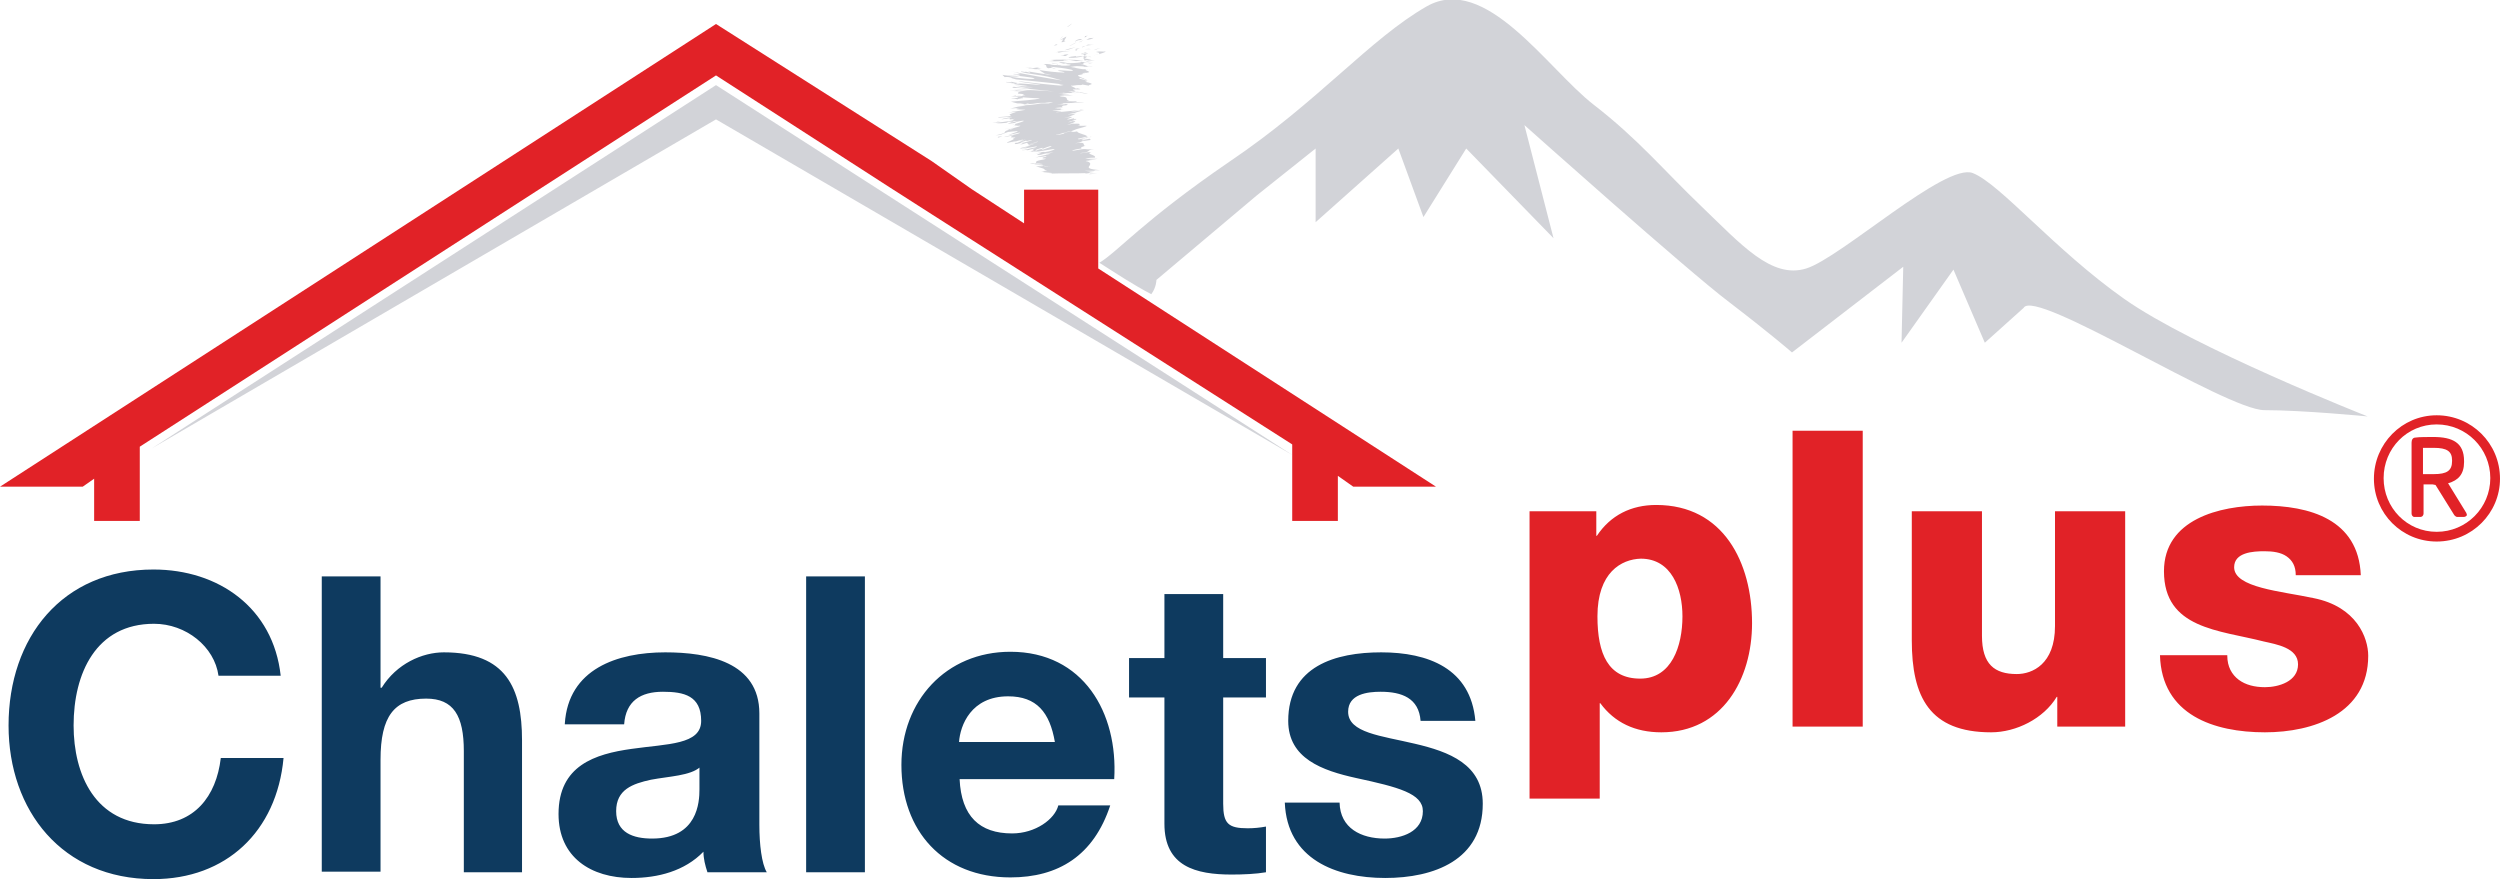 <svg width="273" height="96" viewBox="0 0 273 96" fill="none" xmlns="http://www.w3.org/2000/svg">
<g clip-path="url(#clip0_4387_213)">
<path d="M266.085 59.135C262.284 59.135 259.232 56.078 259.232 52.273C259.232 48.468 262.284 45.349 266.085 45.349C269.885 45.349 273 48.406 273 52.273C273 56.016 269.947 59.135 266.085 59.135ZM266.085 46.347C262.845 46.347 260.291 48.967 260.291 52.211C260.291 55.454 262.845 58.074 266.085 58.074C269.324 58.074 271.941 55.454 271.941 52.211C271.941 48.967 269.324 46.347 266.085 46.347ZM269.013 56.452H268.327C268.203 56.452 268.078 56.328 268.016 56.265L265.96 52.959L265.648 52.897H264.652V56.078C264.652 56.265 264.527 56.452 264.278 56.452H263.655C263.468 56.452 263.343 56.265 263.343 56.078V48.343C263.343 48.031 263.468 47.782 263.779 47.782C264.153 47.719 265.15 47.719 265.711 47.719C267.829 47.719 269.075 48.343 269.075 50.339V50.464C269.075 51.774 268.452 52.46 267.331 52.772L269.324 56.016C269.324 56.078 269.387 56.141 269.387 56.265C269.324 56.328 269.262 56.452 269.013 56.452ZM267.767 50.277C267.767 49.279 267.206 48.905 265.773 48.905H264.589V51.774H265.773C267.206 51.774 267.767 51.4 267.767 50.339V50.277Z" fill="#E12227"/>
<path d="M116.564 2.932C116.502 2.932 117 2.62 117.062 2.558C117 2.682 116.439 3.057 116.564 2.932ZM115.941 4.055L116.128 3.93L115.692 4.304L115.941 4.055ZM116.377 4.491C115.38 4.866 116.377 4.242 116.003 4.304L115.754 4.367L116.439 3.992C116.439 4.179 116.003 4.554 116.377 4.491ZM118.682 3.992C118.308 4.117 118.433 4.179 118.495 3.93H118.62C118.62 3.93 118.62 3.992 118.682 3.992ZM118.62 3.93C118.994 3.868 118.62 3.868 118.62 3.93ZM118.62 4.367L118.931 4.179C119.18 4.117 119.305 4.179 119.43 4.117C119.305 4.242 119.056 4.304 118.62 4.367ZM117.934 4.678L118.059 4.616C118.121 4.554 118.184 4.554 117.934 4.678ZM118.308 4.367L118.059 4.554C117.872 4.616 117.561 4.678 118.121 4.491C117.81 4.616 118.121 4.491 118.308 4.367ZM118.121 4.367C117.872 4.367 117.685 4.367 117.374 4.554C117.436 4.367 118.121 4.117 118.121 4.367ZM115.38 4.928L115.069 4.99L115.38 4.803C115.193 4.928 115.692 4.803 115.38 4.928ZM119.492 4.866C119.243 4.928 118.869 4.928 118.557 4.99L118.807 4.866C118.994 4.866 119.118 4.928 119.492 4.866ZM118.557 4.99L118.184 5.178C118.121 5.115 118.308 5.053 118.557 4.99ZM116.813 4.99C116.813 4.99 117 4.928 117.187 4.803C117.374 4.678 117.561 4.616 117.561 4.616C117.561 4.616 117.374 4.741 117.249 4.803C117 4.928 116.813 5.053 116.813 4.99ZM119.679 5.365L120.177 5.24L119.803 5.365L119.43 5.489L119.679 5.365ZM119.679 5.677C120.115 5.552 120.426 5.677 120.738 5.614C120.676 5.739 120.302 5.801 119.99 5.926C120.115 5.801 120.053 5.739 119.679 5.677ZM119.43 6.051C119.554 5.988 119.741 5.988 119.928 5.926C119.803 5.926 119.679 5.988 119.43 6.051ZM118.433 5.365C118.557 5.365 118.931 5.302 119.118 5.365H118.433ZM118.371 5.365C118.308 5.365 118.308 5.365 118.371 5.365ZM117.498 5.115C117.187 5.24 116.813 5.427 116.252 5.489C116.626 5.302 117 5.302 117.498 5.115ZM117.561 5.427L117.374 5.365C117.561 5.302 117.81 5.302 117.934 5.24L117.561 5.427ZM117.374 5.552L117.561 5.427L117.623 5.489L117.374 5.552ZM118.807 5.864C118.557 5.926 118.495 5.988 118.495 6.051C118.371 5.988 118.246 5.926 118.246 5.864C118.433 5.864 118.807 5.801 118.807 5.864ZM118.557 5.677C118.433 5.677 118.433 5.677 118.557 5.677Z" fill="#D2D3D8"/>
<path d="M118.121 5.926C117.997 5.863 118.121 5.863 118.308 5.801C118.246 5.863 118.184 5.863 118.246 5.926H118.121ZM119.118 6.238C118.994 6.238 118.869 6.175 118.744 6.175C118.994 6.175 119.305 6.238 119.118 6.238ZM118.682 5.676C118.869 5.676 118.807 5.676 118.682 5.676ZM118.682 5.676C118.62 5.739 118.433 5.739 118.308 5.801C118.371 5.739 118.433 5.739 118.495 5.676H118.682ZM114.259 6.674C114.882 6.674 115.442 6.612 114.757 6.55C115.193 6.487 117.249 6.487 118.371 6.612C118.121 6.612 117.872 6.612 117.498 6.674C117.187 6.612 116.689 6.487 116.19 6.55C115.879 6.612 116.439 6.612 116.751 6.674C116.003 6.612 115.629 6.737 114.508 6.674L114.882 6.612C114.695 6.674 114.446 6.674 114.259 6.674ZM118.308 6.425L118.371 6.362C118.495 6.425 118.744 6.425 119.181 6.487C118.869 6.55 118.682 6.55 118.433 6.612L118.371 6.425H118.308Z" fill="#D2D3D8"/>
<path d="M118.371 6.176C117.685 6.238 117.436 6.363 116.688 6.3C116.688 6.176 117.249 6.176 117.498 6.113C117.374 6.3 117.872 6.051 118.246 6.176C118.371 6.113 118.371 6.113 118.433 6.051C118.495 6.113 118.62 6.113 118.744 6.113H118.62C118.557 6.176 118.433 6.176 118.371 6.176C118.495 6.238 118.557 6.176 118.62 6.176H118.744C118.744 6.176 118.682 6.238 118.557 6.3C118.495 6.363 118.371 6.425 118.371 6.425C118.308 6.363 118.308 6.3 118.371 6.176ZM115.318 5.801C115.38 5.801 115.629 5.739 115.567 5.677C115.38 5.677 115.256 5.739 115.069 5.801C115.256 5.739 115.505 5.614 115.816 5.614H115.754C116.003 5.614 116.813 5.552 116.938 5.552C116.315 5.614 115.879 5.677 115.318 5.801ZM116.688 5.926L116.377 6.113H115.816L116.19 6.051C116.003 5.988 116.439 5.926 116.688 5.926ZM118.807 6.612H119.554L118.557 6.737L118.807 6.612ZM118.744 6.862H119.367L118.994 6.924L118.744 6.862ZM110.708 13.848L110.583 13.91C110.583 13.848 110.645 13.848 110.708 13.848ZM110.521 13.598L110.832 13.536C110.708 13.598 110.583 13.598 110.521 13.598ZM117.81 10.043C118.371 10.168 119.243 10.293 118.557 10.23L117.872 10.105C117.997 10.105 117.934 10.043 117.81 10.043ZM113.636 11.415H113.449C113.698 11.415 113.885 11.415 114.072 11.353C113.947 11.353 113.823 11.415 113.636 11.415ZM110.895 11.54L111.331 11.602C111.144 11.602 111.019 11.54 110.895 11.54ZM110.521 15.096L109.898 15.283C109.835 15.283 110.209 15.22 110.521 15.096ZM118.121 8.484C118.371 8.546 118.433 8.608 118.495 8.671C118.121 8.546 117.561 8.421 118.121 8.484ZM117.498 12.413C117.374 12.476 117.249 12.476 117.125 12.538C117.187 12.476 117.311 12.413 117.498 12.413ZM118.433 8.795C118.371 8.795 118.308 8.795 118.308 8.733C118.433 8.733 118.495 8.733 118.495 8.671C118.744 8.733 118.931 8.795 118.433 8.795ZM119.18 18.651C119.243 18.651 119.243 18.589 119.18 18.651ZM118.931 7.673C118.994 7.673 118.994 7.61 118.931 7.673ZM114.321 8.296C114.196 8.234 114.196 8.234 114.321 8.296ZM118.62 7.548C118.682 7.548 118.744 7.61 118.807 7.61C118.744 7.61 118.682 7.61 118.62 7.548ZM118.931 7.61C119.056 7.61 118.994 7.548 118.931 7.61ZM113.511 16.156C113.387 16.218 113.324 16.281 113.511 16.156ZM110.77 9.856C110.832 9.856 110.832 9.856 110.77 9.856ZM110.272 9.918C111.081 9.918 111.019 9.918 110.832 9.856L112.764 10.043L110.272 9.918Z" fill="#D2D3D8"/>
<path d="M110.708 14.347L110.085 14.409C109.15 14.721 109.524 14.721 108.714 14.784C110.708 14.347 108.776 14.472 110.77 14.035L110.334 14.097C110.334 14.097 110.209 14.16 110.272 14.16C109.275 14.285 111.704 13.786 111.393 13.723C111.206 13.723 110.895 13.723 110.708 13.848L111.144 13.661C111.081 13.661 110.77 13.723 110.77 13.723L110.895 13.536H110.832C111.144 13.474 111.642 13.287 111.829 13.224C111.518 13.224 111.642 13.287 111.393 13.349L111.829 13.162C111.268 13.224 110.77 13.349 110.895 13.411C108.839 13.723 111.393 13.224 110.147 13.287L109.898 13.411C108.714 13.536 109.15 13.411 108.34 13.411C108.714 13.411 110.209 13.287 110.708 13.099C110.521 13.099 110.458 13.099 110.832 12.975C110.085 13.099 110.272 13.037 110.272 12.912L109.337 13.037C109.586 12.912 110.085 12.85 110.521 12.787C110.396 12.725 109.649 12.787 109.026 12.85C108.839 12.725 110.272 12.787 110.396 12.6C110.022 12.538 110.396 12.413 110.957 12.226C110.583 12.226 110.334 12.289 110.085 12.289L110.832 12.164C110.832 12.164 110.583 12.164 110.458 12.226C110.77 12.164 111.455 12.101 111.704 12.039C112.764 11.914 110.085 12.039 111.331 11.789C111.081 11.789 110.708 11.852 110.334 11.852C111.144 11.665 110.895 11.665 112.016 11.54L111.393 11.478C112.141 11.54 113.013 11.415 113.698 11.29H114.508L115.006 11.166C114.819 11.166 114.508 11.166 114.072 11.228H114.321C113.947 11.228 113.387 11.228 112.826 11.29H113.449C112.826 11.353 112.203 11.353 111.58 11.415C111.704 11.415 111.767 11.415 111.829 11.353H111.393C111.268 11.353 111.518 11.353 111.767 11.29H110.645H111.081L110.396 11.103C111.518 10.979 113.137 10.916 113.573 10.729C112.764 10.729 112.265 10.667 111.331 10.604C111.58 10.604 111.704 10.667 111.704 10.667V10.729H111.58C111.393 10.791 111.081 10.791 111.144 10.854C111.019 10.791 110.583 10.791 110.396 10.791C110.396 10.791 110.645 10.729 110.832 10.729C110.957 10.729 111.081 10.667 111.144 10.667V10.604H111.268C110.521 10.542 110.708 10.542 110.396 10.479C111.954 10.604 111.455 10.417 111.891 10.417C111.393 10.417 110.832 10.355 110.957 10.479C109.773 10.355 112.764 10.479 111.767 10.355H111.58C112.016 10.355 111.704 10.23 111.206 10.23C111.019 10.168 111.268 9.856 112.577 9.918C112.39 9.918 111.019 9.793 110.708 9.793C110.708 9.793 111.829 9.793 112.95 9.856C114.072 9.918 115.131 9.98 115.131 9.98C114.01 9.918 111.393 9.544 110.708 9.606C110.583 9.544 110.396 9.481 110.77 9.481C110.895 9.544 112.39 9.669 112.514 9.669C111.268 9.481 111.829 9.544 110.832 9.357C111.081 9.419 112.826 9.606 112.764 9.544C112.514 9.544 111.019 9.357 110.832 9.357L112.577 9.419C112.265 9.419 111.144 9.232 110.645 9.17C110.957 9.232 110.645 9.045 110.832 9.045L111.206 9.17C110.957 8.982 113.636 9.357 113.573 9.232C113.2 9.17 111.393 8.982 111.206 8.858C112.078 8.982 115.442 9.357 116.128 9.357L115.629 9.232H116.19C114.882 9.045 112.078 8.795 110.957 8.671C110.583 8.546 110.396 8.546 110.458 8.483C110.022 8.359 109.711 8.421 109.711 8.421L109.462 8.172C110.458 8.359 110.521 8.172 111.331 8.359H110.209C111.206 8.546 113.137 8.733 112.95 8.546C112.577 8.421 111.144 8.296 110.832 8.234C111.206 8.296 111.518 8.234 111.268 8.172L110.708 8.109C110.334 7.984 112.078 8.234 111.144 7.984C111.081 7.922 109.898 7.672 110.458 7.797C111.58 8.047 115.131 8.671 116.003 8.795C115.941 8.795 114.944 8.483 114.383 8.359C113.511 8.172 112.203 8.047 111.455 7.86C111.704 7.922 112.078 7.922 112.203 7.984C111.954 7.922 111.331 7.86 111.518 7.797C112.514 7.984 111.455 7.672 112.39 7.922C112.701 7.922 112.203 7.797 112.265 7.797C112.95 7.922 114.508 8.172 114.819 8.172C114.57 8.109 114.196 8.047 114.072 8.047C114.01 7.922 113.573 7.797 113.573 7.672C113.324 7.61 113.075 7.548 112.577 7.485C112.764 7.485 113.137 7.548 113.137 7.548C112.265 7.361 112.95 7.61 111.954 7.361C112.577 7.485 112.826 7.423 113.2 7.423C114.134 7.61 113.324 7.548 112.95 7.548C114.196 7.797 115.567 7.922 116.19 7.922C116.502 7.86 115.38 7.735 115.567 7.735C115.38 7.548 117.81 7.922 117 7.61C116.19 7.423 115.38 7.361 114.819 7.298C114.508 7.298 115.318 7.485 115.256 7.548L114.882 7.423C114.633 7.423 114.383 7.423 114.633 7.485C113.947 7.361 114.57 7.173 113.947 6.986C114.196 6.986 114.508 6.986 114.819 7.049H114.695C115.318 7.173 115.629 7.049 115.941 7.173C116.439 7.173 117.187 7.173 116.813 6.986L115.879 6.862C116.128 6.862 116.439 6.986 116.128 6.986C116.564 6.986 114.882 6.737 116.128 6.799L116.751 6.924C117.249 6.862 118.246 6.862 117.997 6.737C118.931 6.862 117.872 6.737 118.994 6.862C117.623 6.737 118.994 7.173 117.623 6.924C118.869 7.111 118.121 7.111 119.18 7.298C118.869 7.236 118.62 7.236 118.744 7.298H118.433C118.371 7.298 118.371 7.298 118.433 7.298C118.308 7.236 118.121 7.236 117.997 7.236C117.311 7.173 117.249 7.298 116.875 7.298C117 7.361 117.249 7.298 117.561 7.361H117C117.685 7.423 118.121 7.61 118.557 7.548V7.672C118.931 7.797 119.056 7.922 118.744 7.922C118.869 7.984 117.934 7.922 118.495 7.984L118.059 8.047H118.246C118.308 8.234 117.062 8.109 118.184 8.483C117.997 8.483 117.748 8.483 117.934 8.608L118.495 8.733C118.246 8.733 119.056 8.982 118.433 8.92C119.99 9.232 118.682 9.232 118.931 9.357L118.184 9.232C118.184 9.294 117.997 9.294 117.623 9.294L117.125 9.357C116.564 9.294 117.561 9.606 117.436 9.669C117.685 9.731 117.623 9.669 117.498 9.606C118.994 9.918 116.315 9.606 117.436 9.918C117.187 9.918 117.249 9.918 117.436 9.98H117.498C117.623 9.98 117.748 10.043 117.872 10.043C117.685 9.98 117.561 9.98 117.498 9.98H117.187L117.934 10.105C118.184 10.168 117.561 10.105 117.062 9.98H116.626C117.81 10.168 116.19 9.98 117.498 10.168C116.875 10.105 117 10.23 115.692 10.105C115.879 10.105 115.941 10.168 115.941 10.105C116.065 10.168 116.252 10.168 115.879 10.168L116.813 10.292L115.567 10.23C116.128 10.292 116.439 10.355 117.187 10.417H115.629L116.252 10.479C116.252 10.479 115.38 10.479 115.879 10.542C117 10.604 116.003 10.916 117.062 11.103C116.19 11.041 116.377 11.103 116.626 11.103H116.875V11.041H116.502C116.938 11.041 117.187 11.103 117.561 11.041C117.125 11.103 118.246 11.103 117.062 11.166H117.934H117.81H118.371C118.308 11.228 117 11.228 115.754 11.29C116.315 11.29 116.252 11.353 115.442 11.415C115.816 11.415 116.252 11.415 116.377 11.353C116.439 11.353 117 11.478 116.003 11.54C116.252 11.54 116.065 11.54 115.941 11.602C116.003 11.665 116.065 11.665 116.003 11.727H115.816C114.633 11.852 115.567 11.789 115.442 11.852H115.567C116.439 11.852 115.193 11.977 116.19 11.977L115.442 12.039C113.885 12.226 116.377 12.039 115.816 12.164L115.38 12.226C114.882 12.351 117.561 12.039 117.748 12.039C117.872 12.039 117.934 11.977 118.059 11.977C118.994 11.914 117.125 12.101 116.938 12.226C117.436 12.164 118.246 12.039 118.308 12.039C118.744 11.977 116.688 12.413 117.685 12.289C117.311 12.351 116.875 12.413 116.626 12.476C116.502 12.538 118.121 12.289 116.938 12.6C117.062 12.6 117.125 12.538 117.249 12.538C116.938 12.663 116.751 12.787 116.128 12.912C118.62 12.413 115.069 13.411 117.311 12.912L117.249 13.037L117.498 12.975C117.685 13.037 117.187 13.162 116.626 13.349C116.813 13.349 117 13.287 117.125 13.224C117.623 13.224 117.561 13.287 116.502 13.661L117.249 13.474C116.813 13.598 118.495 13.349 117.685 13.723C117.748 13.723 117.872 13.661 117.997 13.598C117.187 13.973 120.177 13.411 117.561 14.097L116.938 14.347C116.688 14.285 115.816 14.659 115.318 14.721C115.193 14.784 116.19 14.659 116.252 14.534H116.128C117.498 14.16 116.688 14.534 117.623 14.347C117.685 14.597 118.557 14.659 118.744 14.908L117.685 15.158L117.81 15.22C118.059 15.158 118.682 15.033 118.62 14.971C119.243 14.846 118.184 15.22 117.934 15.22C118.433 15.22 119.18 14.908 119.18 14.908L119.118 14.971H118.994C118.557 15.095 118.121 15.22 118.184 15.283C118.433 15.283 118.869 15.158 118.931 15.158H118.994L119.118 15.283L118.246 15.407C117.872 15.532 118.308 15.47 117.374 15.657C118.869 15.407 118.059 15.969 118.557 15.906C117.934 16.093 117.997 16.156 118.121 16.218C117.934 16.218 116.938 16.405 117.125 16.468C119.118 16.093 118.059 16.405 119.492 16.281C118.495 16.405 119.305 16.593 117.934 16.717C118.121 16.78 118.682 16.593 119.18 16.593C118.433 16.842 119.803 16.904 119.554 17.216C119.305 17.216 118.869 17.216 118.495 17.341H119.866C119.741 17.404 118.308 17.466 119.243 17.528C118.994 17.528 118.682 17.528 118.557 17.591C118.931 17.653 119.056 17.778 119.056 17.902C119.056 17.965 118.994 18.09 118.931 18.152C118.807 18.339 118.869 18.464 120.115 18.589C119.554 18.589 119.554 18.589 119.492 18.651H118.433L119.492 18.776C118.495 18.838 119.43 18.901 118.433 18.963L118.62 18.901C117.498 18.963 116.065 18.901 114.57 18.963C115.879 18.838 112.639 18.838 114.508 18.713C114.196 18.713 114.01 18.776 113.698 18.713C114.321 18.651 114.446 18.651 114.196 18.589H114.072C114.196 18.401 113.573 18.339 113.137 18.152H113.885C113.76 18.09 113.573 18.09 113.387 18.09C114.508 18.027 113.449 18.214 114.695 18.152C113.947 18.152 113.947 18.09 113.885 18.027C113.823 17.965 113.76 17.965 112.95 17.965C112.95 17.902 113.823 17.902 113.76 17.902H113.324L113.885 17.84C113.76 17.84 113.2 17.84 112.826 17.902H112.701C112.141 17.902 112.888 17.84 112.701 17.84H113.013C113.387 17.715 112.764 17.653 113.698 17.466L114.01 17.404C114.633 17.216 113.636 17.404 113.885 17.216H113.823C114.134 17.154 114.321 17.092 114.259 17.029C113.885 17.154 113.449 17.092 113.075 17.216C113.698 16.967 113.573 17.092 114.757 16.78L114.196 16.842C114.695 16.717 114.944 16.655 115.069 16.593C114.633 16.717 114.196 16.717 113.636 16.904C112.39 17.029 114.757 16.468 113.013 16.78C114.508 16.405 113.885 16.717 114.196 16.593C114.695 16.53 115.318 16.281 115.131 16.281C115.069 16.218 113.137 16.655 113.137 16.53L113.013 16.593C112.639 16.655 113.511 16.405 112.888 16.53C113.76 16.281 112.826 16.468 113.947 16.218L113.698 16.405C114.01 16.281 115.318 15.906 114.633 15.969C114.383 16.031 114.134 16.156 113.947 16.218C113.573 16.281 114.134 16.093 113.76 16.156C112.577 16.468 113.573 16.343 112.701 16.593C112.203 16.655 113.511 16.281 112.265 16.593C113.823 16.156 112.016 16.53 113.2 16.156L112.514 16.343C112.639 16.281 112.95 16.218 112.888 16.218L112.016 16.468C112.764 16.218 111.268 16.53 111.704 16.343C111.704 16.468 112.577 16.156 113.075 16.093C113.947 15.719 111.206 16.468 111.455 16.218C111.393 16.281 111.891 16.218 112.203 16.093C112.016 16.093 111.767 16.156 111.393 16.218C111.518 16.093 112.141 16.031 112.514 15.906C111.642 16.093 112.826 15.782 113.075 15.657L112.39 15.844C111.891 15.844 113.823 15.407 113.262 15.47L112.327 15.782L112.141 15.595L111.331 15.844C111.891 15.595 111.704 15.657 111.455 15.657C111.954 15.532 112.701 15.345 112.701 15.283C112.265 15.345 112.016 15.47 112.078 15.345C111.642 15.47 111.081 15.657 111.767 15.532C111.518 15.595 111.331 15.657 111.081 15.719C110.583 15.782 110.895 15.657 110.895 15.595H111.081L112.016 15.22C111.767 15.283 111.518 15.345 111.331 15.407C111.393 15.345 111.704 15.283 111.767 15.22C111.206 15.345 110.583 15.532 110.396 15.657L110.957 15.407C110.708 15.47 110.272 15.532 110.022 15.595C109.649 15.595 111.081 15.158 110.583 15.158C110.708 15.095 110.77 15.095 110.895 15.033C110.708 14.971 109.96 15.095 110.708 14.784L109.649 14.971C109.835 14.846 110.957 14.721 111.331 14.534C111.642 14.347 110.458 14.721 110.147 14.721C110.645 14.534 111.704 14.222 110.77 14.347H110.708ZM110.77 13.224C110.645 13.287 110.147 13.411 110.583 13.349C111.393 13.162 111.019 13.224 110.77 13.224ZM112.203 11.29C111.954 11.29 112.078 11.353 112.39 11.353C112.452 11.353 112.39 11.353 112.203 11.29ZM118.246 7.984C118.184 7.984 118.184 7.984 118.246 7.984C118.433 8.047 118.371 7.984 118.246 7.984ZM117.934 7.797C118.059 7.797 118.121 7.797 118.246 7.86C118.059 7.86 118.059 7.86 118.059 7.922C117.872 7.86 117.748 7.797 117.934 7.797ZM118.433 15.345H118.246C117.997 15.47 118.184 15.407 118.433 15.345Z" fill="#D2D3D8"/>
<path d="M111.331 8.109C111.455 8.172 111.58 8.172 111.705 8.234C111.518 8.172 111.393 8.109 111.331 8.109ZM119.305 7.236L119.118 7.298C119.181 7.236 118.994 7.236 118.869 7.173C119.056 7.236 119.305 7.298 119.305 7.236ZM116.875 7.049C116.252 6.986 116.439 6.986 116.564 6.924C117.436 6.924 117.187 6.986 116.875 7.049ZM116.626 6.924C116.626 6.862 116.626 6.862 116.626 6.924C117 6.862 116.689 6.862 116.626 6.924ZM118.371 7.735C118.246 7.672 119.181 7.797 118.931 7.797C119.741 7.797 117.935 7.797 118.371 7.735ZM114.82 6.862L115.567 6.924H114.944L114.82 6.862ZM115.318 7.236L115.131 7.173H115.38C115.443 7.173 115.567 7.236 115.318 7.236ZM115.38 7.111C115.38 7.111 115.38 7.049 115.505 7.049C115.505 7.111 115.505 7.111 115.38 7.111ZM115.318 7.922H115.069C114.82 7.86 114.633 7.86 114.757 7.86C114.944 7.86 115.069 7.86 115.318 7.922ZM113.262 7.361C113.387 7.423 113.574 7.423 113.823 7.485L112.888 7.361H113.262ZM113.013 7.485C112.764 7.423 112.265 7.423 112.328 7.361C112.577 7.423 112.826 7.423 113.013 7.485ZM113.885 8.671V8.608L115.38 8.92L113.885 8.671ZM109.898 8.982C109.586 8.858 110.832 9.107 110.396 8.92C110.77 8.982 110.77 9.045 111.082 9.045C110.708 9.107 110.895 9.17 109.898 8.982ZM120.053 18.838H120.364H119.804H120.053ZM118.869 18.963H119.866L118.931 19.025C118.994 18.963 119.118 18.963 118.869 18.963ZM108.714 13.349L108.963 13.287H109.275L108.714 13.349ZM109.773 14.097H109.711L110.645 13.91L109.773 14.097ZM108.963 15.033C108.901 15.033 109.088 14.908 109.026 14.908C108.901 14.971 110.022 14.784 108.963 15.033Z" fill="#D2D3D8"/>
<path d="M156.81 53.146H147.776L146.094 51.961V56.889H141.11V48.53L101.736 23.392L97.251 20.522L78.187 8.234L15.264 48.779V56.889H10.28V52.273L9.034 53.146H0L78.187 2.62L101.736 17.59L106.097 20.647L111.829 24.39V20.709H119.928V29.317L156.81 53.146Z" fill="#E12227"/>
<path d="M16.572 48.967L78.187 9.294L141.173 49.715L78.187 13.037L16.572 48.967ZM231.944 32.624C224.343 27.259 218.425 20.086 215.435 18.901C212.444 17.715 201.043 28.133 197.243 29.318C193.443 30.503 190.078 26.636 185.842 22.581C181.605 18.526 178.927 15.22 174.005 11.415C168.958 7.485 162.23 -2.932 155.813 0.686C149.583 4.242 143.976 11.103 134.257 17.653C124.788 24.14 122.109 27.446 120.053 28.694C121.922 29.879 123.791 31.127 125.722 32.125C126.283 31.376 126.283 30.565 126.283 30.565L137.248 21.333L143.665 16.218V24.265L152.698 16.218L155.439 23.704L160.112 16.218L169.644 26.012L166.466 13.661C166.466 13.661 184.347 29.63 188.832 32.998C193.629 36.678 195.685 38.487 195.685 38.487L207.834 29.131L207.647 37.427L213.316 29.442L216.743 37.427L220.979 33.622C222.163 31.376 243.096 44.788 247.27 44.788C251.506 44.788 258.546 45.474 258.546 45.474C258.546 45.474 239.545 37.988 231.944 32.624Z" fill="#D2D3D8"/>
<path d="M23.861 73.793C23.425 70.612 20.31 68.117 16.821 68.117C10.466 68.117 8.037 73.544 8.037 79.22C8.037 84.585 10.404 90.012 16.821 90.012C21.182 90.012 23.612 87.017 24.11 82.776H30.963C30.216 90.823 24.671 96 16.759 96C6.791 96 0.934 88.514 0.934 79.22C0.934 69.614 6.791 62.191 16.759 62.191C23.861 62.191 29.842 66.37 30.652 73.793H23.861ZM35.137 62.94H41.554V75.103H41.679C43.299 72.483 46.102 71.236 48.47 71.236C55.26 71.236 57.005 75.103 57.005 80.842V95.251H50.65V82.027C50.65 78.16 49.529 76.288 46.538 76.288C43.05 76.288 41.554 78.222 41.554 82.963V95.189H35.137V62.94ZM61.677 79.033C62.051 73.045 67.409 71.236 72.642 71.236C77.315 71.236 82.922 72.296 82.922 77.91V90.074C82.922 92.195 83.171 94.316 83.732 95.251H77.252C77.003 94.503 76.816 93.754 76.816 93.006C74.76 95.127 71.832 95.875 68.966 95.875C64.543 95.875 60.992 93.629 60.992 88.889C60.992 83.587 64.979 82.339 68.966 81.778C72.891 81.216 76.567 81.341 76.567 78.721C76.567 75.977 74.698 75.54 72.393 75.54C69.963 75.54 68.343 76.538 68.156 79.095H61.677V79.033ZM76.442 83.774C75.383 84.709 73.078 84.772 71.085 85.146C69.091 85.583 67.284 86.207 67.284 88.577C67.284 90.947 69.153 91.571 71.209 91.571C76.193 91.571 76.38 87.579 76.38 86.207V83.774H76.442ZM88.03 62.94H94.447V95.251H88.03V62.94ZM104.789 85.084C104.976 89.138 106.97 91.01 110.521 91.01C113.075 91.01 115.193 89.45 115.567 87.953H121.236C119.43 93.442 115.567 95.813 110.334 95.813C102.982 95.813 98.434 90.76 98.434 83.524C98.434 76.538 103.294 71.173 110.334 71.173C118.308 71.173 122.109 77.848 121.672 85.084H104.789ZM115.193 81.029C114.633 77.785 113.2 76.039 110.085 76.039C106.035 76.039 104.851 79.22 104.727 81.029H115.193ZM133.572 71.859H138.244V76.164H133.572V87.766C133.572 89.949 134.133 90.448 136.251 90.448C136.936 90.448 137.559 90.386 138.244 90.261V95.251C137.185 95.439 135.752 95.501 134.506 95.501C130.581 95.501 127.155 94.628 127.155 89.949V76.164H123.292V71.859H127.155V64.873H133.572V71.859ZM146.281 87.641C146.343 90.448 148.648 91.571 151.203 91.571C153.072 91.571 155.377 90.823 155.377 88.577C155.377 86.643 152.698 85.957 148.088 84.959C144.412 84.148 140.674 82.838 140.674 78.721C140.674 72.733 145.845 71.236 150.829 71.236C155.938 71.236 160.61 72.982 161.109 78.721H155.128C154.941 76.226 153.072 75.54 150.767 75.54C149.334 75.54 147.216 75.789 147.216 77.723C147.216 80.031 150.829 80.343 154.505 81.216C158.243 82.09 161.918 83.462 161.918 87.766C161.918 93.941 156.561 95.875 151.265 95.875C145.845 95.875 140.549 93.817 140.3 87.641H146.281Z" fill="#0E3A5F"/>
<path d="M167.027 55.828H174.316V58.511H174.379C175.874 56.265 178.117 55.142 180.858 55.142C188.209 55.142 191.324 61.443 191.324 68.055C191.324 74.168 188.085 79.969 181.418 79.969C178.553 79.969 176.31 78.908 174.752 76.788H174.69V87.205H167.027V55.828ZM174.441 67.306C174.441 71.423 175.625 74.105 179.113 74.105C182.54 74.105 183.724 70.55 183.724 67.306C183.724 64.312 182.54 61.006 179.176 61.006C177.057 61.068 174.441 62.503 174.441 67.306ZM195.748 47.033H203.41V79.345H195.748V47.033ZM232.131 79.345H224.655V76.101H224.593C223.16 78.472 220.169 79.969 217.428 79.969C210.7 79.969 208.768 76.101 208.768 69.926V55.828H216.431V69.427C216.431 72.546 217.802 73.606 220.232 73.606C221.914 73.606 224.406 72.546 224.406 68.367V55.828H232.069V79.345H232.131ZM243.22 71.61C243.22 72.795 243.719 73.669 244.466 74.23C245.214 74.791 246.211 75.041 247.332 75.041C248.827 75.041 250.946 74.417 250.946 72.546C250.946 70.737 248.578 70.363 247.208 70.051C242.348 68.803 236.305 68.678 236.305 62.378C236.305 56.702 242.41 55.205 247.021 55.205C252.192 55.205 257.549 56.702 257.799 62.815H250.696C250.696 61.817 250.323 61.193 249.7 60.756C249.077 60.32 248.204 60.195 247.27 60.195C246.024 60.195 243.968 60.32 243.968 61.942C243.968 64.187 249.139 64.561 252.628 65.31C257.363 66.246 258.609 69.677 258.609 71.61C258.609 77.91 252.628 79.969 247.332 79.969C241.787 79.969 236.056 78.097 235.869 71.548H243.22V71.61Z" fill="#E12227"/>
</g>
<defs>
<clipPath id="clip0_4387_213">
<rect width="273" height="96" fill="white"/>
</clipPath>
</defs>
</svg>
